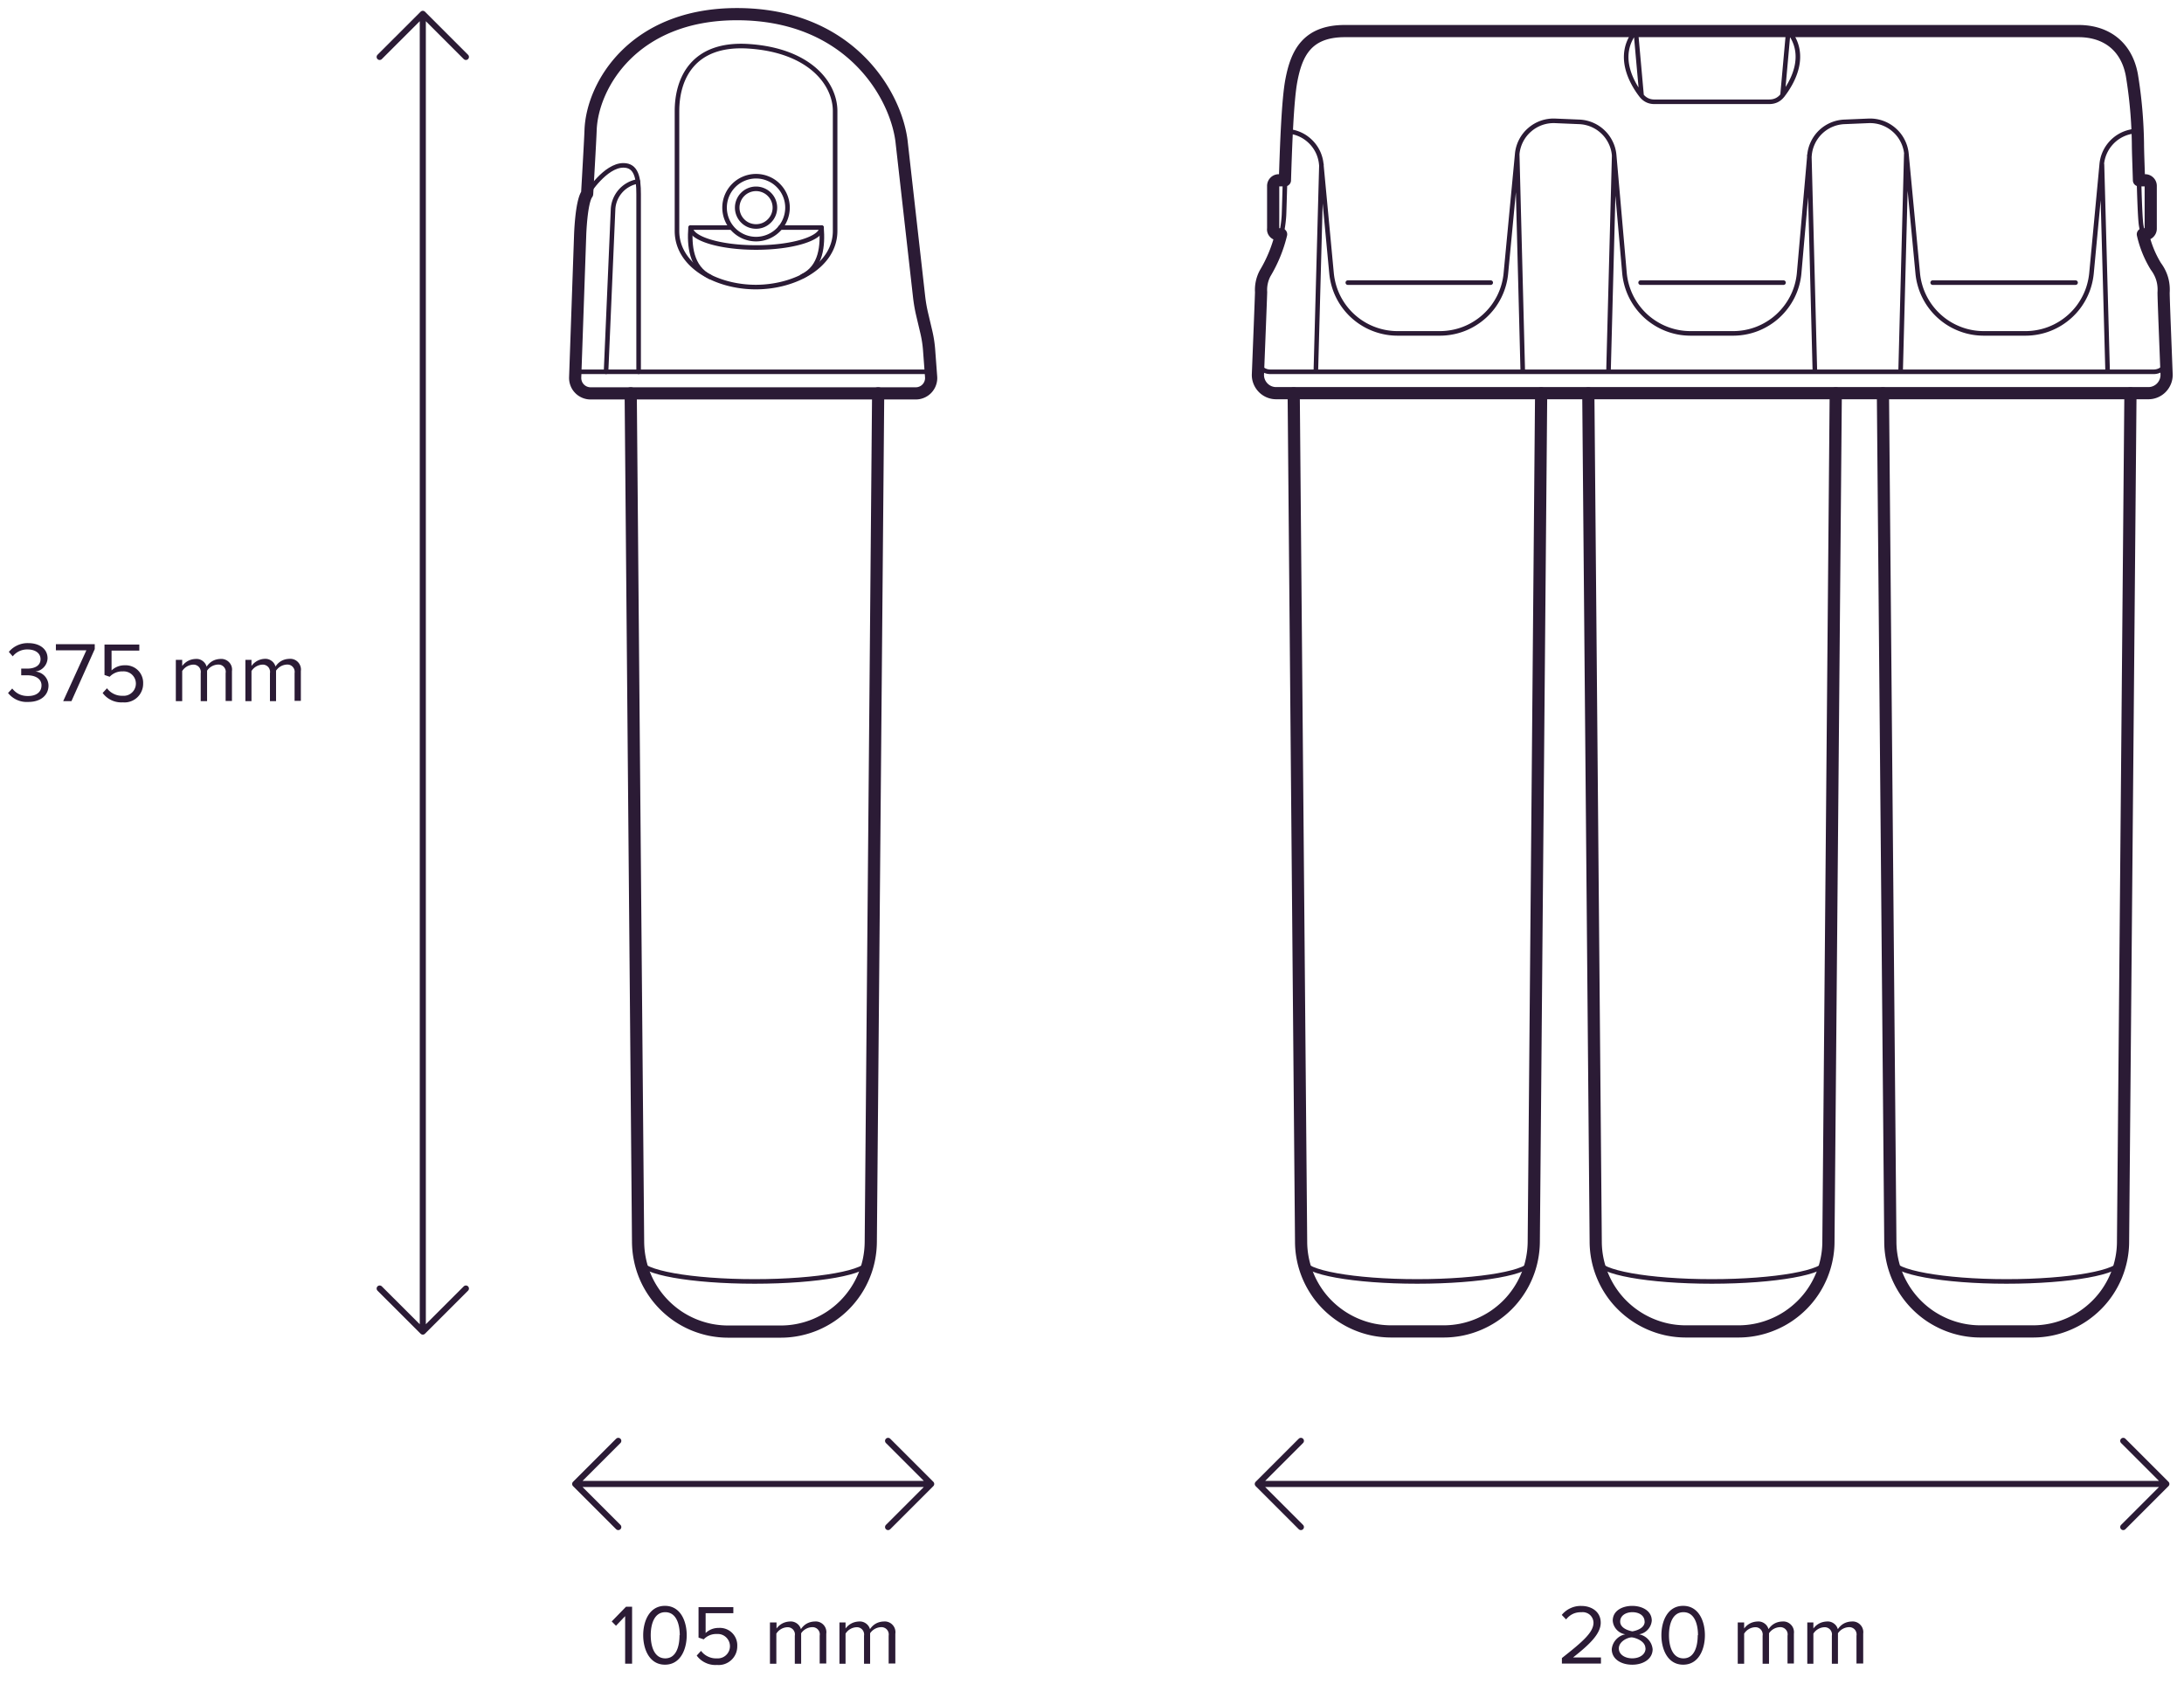 <svg xmlns="http://www.w3.org/2000/svg" width="332" viewBox="0 0 249 192" height="256" version="1.0"><path stroke-linecap="round" transform="matrix(.695 0 0 .695 -70.643 -8.548)" fill="none" stroke-linejoin="round" d="M311.003 76.841c-.41 0-.81-.079-1.186-.242a2.952 2.952 0 0 1-.99-.685 3.083 3.083 0 0 1-.64-1.023 2.868 2.868 0 0 1-.185-1.192c.18-4.558.5-12.579.517-13.45a5.816 5.816 0 0 1 .663-3.08 20.039 20.039 0 0 0 3.096-9.611c.18-4.997.394-17.598 1.22-22 .831-4.4 2.534-8.127 8.783-8.127h120.337c4.53 0 7.873 2.48 8.744 7.2.618 3.732.95 7.493 1 11.28.107 2.547.248 11.72.54 13.412a19.708 19.708 0 0 0 2.4 6.677c.955 1.281 1.377 2.715 1.27 4.31 0 1.108.32 8.898.489 13.372.017.405-.045.804-.191 1.186-.146.382-.36.72-.641 1.018a2.952 2.952 0 0 1-.99.685 2.91 2.91 0 0 1-1.18.236H311.004Zm0 0" stroke="#2b1b35" stroke-width=".75"/><path stroke-linecap="round" transform="matrix(.695 0 0 .695 -70.643 -8.548)" fill="none" stroke-linejoin="round" d="M308.002 72.002c.18.388.45.702.809.933.365.236.759.36 1.191.365H454.92a2.262 2.262 0 0 0 2.079-1.298M312.728 33.731l1 .23a6.01 6.01 0 0 1 1.76.692c.544.326 1.028.73 1.45 1.208a5.983 5.983 0 0 1 1.005 1.597 6.09 6.09 0 0 1 .455 1.832l1.68 17.868c.068.669.192 1.326.377 1.973.186.646.427 1.27.73 1.871a10.894 10.894 0 0 0 2.417 3.181c.5.45 1.034.855 1.607 1.203a10.51 10.51 0 0 0 1.799.888 10.856 10.856 0 0 0 3.934.725h6.9a10.8 10.8 0 0 0 1.996-.185 10.666 10.666 0 0 0 3.726-1.439 10.826 10.826 0 0 0 1.607-1.208c.494-.45.944-.945 1.354-1.479a11.37 11.37 0 0 0 1.057-1.708 10.876 10.876 0 0 0 1.096-3.84l1.854-19.542c.068-.77.276-1.5.624-2.192a5.926 5.926 0 0 1 1.405-1.799 6.01 6.01 0 0 1 1.972-1.152 6.04 6.04 0 0 1 2.26-.326l3.866.163c.736.023 1.444.18 2.124.461.68.287 1.282.68 1.815 1.192a5.885 5.885 0 0 1 1.276 1.759c.32.663.506 1.36.568 2.096l1.686 19.268c.061.674.18 1.338.365 1.99a10.81 10.81 0 0 0 1.781 3.603c.405.539.855 1.033 1.355 1.494.5.456 1.04.86 1.613 1.214a10.8 10.8 0 0 0 3.748 1.45c.663.124 1.332.18 2.012.18h6.946a10.922 10.922 0 0 0 3.945-.736 10.79 10.79 0 0 0 1.804-.905 10.53 10.53 0 0 0 1.602-1.214 10.982 10.982 0 0 0 2.41-3.21 10.809 10.809 0 0 0 1.079-3.867L398.48 37.8a5.904 5.904 0 0 1 .568-2.096 5.966 5.966 0 0 1 3.09-2.95 5.999 5.999 0 0 1 2.12-.462l3.871-.163a6.04 6.04 0 0 1 2.26.326 6.01 6.01 0 0 1 1.972 1.152 5.823 5.823 0 0 1 1.4 1.799 5.89 5.89 0 0 1 .629 2.192l1.849 19.543c.061.663.185 1.32.37 1.961.18.641.422 1.265.72 1.86a10.78 10.78 0 0 0 2.394 3.181 10.776 10.776 0 0 0 3.372 2.103 10.51 10.51 0 0 0 1.916.557c.658.129 1.32.19 1.99.196h6.9a10.8 10.8 0 0 0 1.996-.185 10.517 10.517 0 0 0 1.933-.545 10.95 10.95 0 0 0 1.798-.894 11.078 11.078 0 0 0 1.602-1.208c.494-.45.95-.945 1.354-1.479a10.93 10.93 0 0 0 1.057-1.708c.298-.596.545-1.22.725-1.866.185-.647.309-1.304.376-1.973l1.68-17.874a5.983 5.983 0 0 1 1.461-3.423 5.974 5.974 0 0 1 3.21-1.905l.994-.23M318.42 39.29l-.92 34.01m33.032-35.68.916 35.68m14.994-35.483-.933 35.483m32.943-35.5.916 35.5m14.994-35.702-.933 35.702m33.033-34.021.927 34.021M322.748 58.67h23.44m72.501 0h23.44m-71.349 0h23.44m.781-41.34c3.322 4.07.607 8.611-.95 10.618-.55.702-1.27 1.05-2.163 1.05h-18.776c-.888.023-1.618-.314-2.18-1-1.551-1.995-4.26-6.548-.95-10.617h24.997Zm-25.019 0 .95 10.618m24.081-10.618-.956 10.618M311.7 50.778h-.422a.762.762 0 0 1-.596-.286.76.76 0 0 1-.18-.641v-7.003c0-.253.09-.472.27-.658.18-.18.4-.27.658-.27h.848m141.062 8.858h.23c.26 0 .479-.09.658-.27.18-.18.27-.398.27-.657v-7.003a.913.913 0 0 0-.27-.658.895.895 0 0 0-.657-.27h-1" stroke="#2b1b35" stroke-width=".75"/><path stroke-linecap="round" transform="matrix(.695 0 0 .695 -70.643 -8.548)" fill="none" stroke-linejoin="round" d="M311.8 50.739h-.522a.762.762 0 0 1-.596-.287.76.76 0 0 1-.18-.64v-7.004a.91.91 0 0 1 .27-.657c.18-.18.4-.27.658-.27h1c.18-5.772.45-13.17 1.05-16.35.833-4.424 2.53-8.133 8.779-8.133h120.359c4.53 0 7.873 2.484 8.744 7.2.618 3.737.95 7.498 1 11.28 0 1.124.096 3.524.17 6.003h1c.252 0 .472.09.657.27a.91.91 0 0 1 .27.657v7.004a.91.91 0 0 1-.27.657.913.913 0 0 1-.658.27h-.36a17.294 17.294 0 0 0 2.13 5.26c.956 1.282 1.378 2.716 1.27 4.312 0 1.107.321 8.897.49 13.371.017.405-.045.804-.191 1.186-.146.382-.36.72-.641 1.018a2.952 2.952 0 0 1-.99.685 2.91 2.91 0 0 1-1.18.236H311.004c-.41.006-.81-.078-1.186-.236a2.968 2.968 0 0 1-.99-.691 3.003 3.003 0 0 1-.64-1.017 2.883 2.883 0 0 1-.185-1.192c.18-4.558.5-12.579.517-13.45a5.805 5.805 0 0 1 .663-3.08 22.984 22.984 0 0 0 2.619-6.402Zm0 0" stroke="#2b1b35" stroke-width="2"/><path stroke-linecap="round" transform="matrix(.695 0 0 .695 -70.643 -8.548)" fill="none" stroke-linejoin="round" d="M449.553 219.2c0 1.849-8.363 3.35-18.765 3.35-10.396 0-18.686-1.552-18.686-3.35" stroke="#2b1b35" stroke-width=".75"/><path stroke-linecap="round" transform="matrix(.695 0 0 .695 -70.643 -8.548)" fill="none" stroke-linejoin="round" d="m451.132 76.841-1.214 139.16c0 .961-.096 1.923-.287 2.867a15.125 15.125 0 0 1-.837 2.754c-.37.894-.826 1.742-1.36 2.546a14.458 14.458 0 0 1-1.826 2.231c-.68.68-1.422 1.293-2.22 1.833-.804.54-1.647.995-2.54 1.366a14.612 14.612 0 0 1-5.62 1.152h-8.79a14.723 14.723 0 0 1-5.62-1.147 15.336 15.336 0 0 1-2.54-1.366 14.853 14.853 0 0 1-5.412-6.61 14.75 14.75 0 0 1-.837-2.76 14.48 14.48 0 0 1-.286-2.866l-1.214-139.16" stroke="#2b1b35" stroke-width="2"/><path stroke-linecap="round" transform="matrix(.695 0 0 .695 -70.643 -8.548)" fill="none" stroke-linejoin="round" d="M401.223 219.2c0 1.849-8.363 3.35-18.765 3.35-10.396 0-18.68-1.501-18.68-3.35" stroke="#2b1b35" stroke-width=".75"/><path stroke-linecap="round" transform="matrix(.695 0 0 .695 -70.643 -8.548)" fill="none" stroke-linejoin="round" d="m402.79 76.841-1.202 139.16c0 .961-.096 1.923-.287 2.867a14.695 14.695 0 0 1-.837 2.754 14.952 14.952 0 0 1-1.36 2.546 14.458 14.458 0 0 1-1.827 2.231c-.68.68-1.421 1.293-2.22 1.833a14.48 14.48 0 0 1-2.54 1.366 14.612 14.612 0 0 1-5.62 1.152h-8.794a14.955 14.955 0 0 1-2.872-.298 14.871 14.871 0 0 1-7.508-4.053 14.458 14.458 0 0 1-1.826-2.23c-.54-.805-.99-1.653-1.36-2.547a14.695 14.695 0 0 1-1.124-5.62l-1.214-139.16" stroke="#2b1b35" stroke-width="2"/><path stroke-linecap="round" transform="matrix(.695 0 0 .695 -70.643 -8.548)" fill="none" stroke-linejoin="round" d="M352.892 219.2c0 1.849-8.362 3.35-18.764 3.35-10.397 0-18.68-1.501-18.68-3.35" stroke="#2b1b35" stroke-width=".75"/><path stroke-linecap="round" transform="matrix(.695 0 0 .695 -70.643 -8.548)" fill="none" stroke-linejoin="round" d="m354.46 76.841-1.208 139.16a14.897 14.897 0 0 1-.292 2.867 14.29 14.29 0 0 1-.837 2.754 14.608 14.608 0 0 1-1.36 2.546 14.755 14.755 0 0 1-1.821 2.231 15.13 15.13 0 0 1-2.226 1.833 14.952 14.952 0 0 1-5.288 2.22c-.95.191-1.905.292-2.866.298h-8.79a14.955 14.955 0 0 1-2.871-.298 14.871 14.871 0 0 1-7.508-4.053 14.458 14.458 0 0 1-1.827-2.23 14.958 14.958 0 0 1-1.36-2.547 14.695 14.695 0 0 1-1.123-5.62l-1.214-139.16" stroke="#2b1b35" stroke-width="2"/><path stroke-linecap="round" transform="matrix(.695 0 0 .695 -70.643 -8.548)" fill="none" stroke-linejoin="round" d="M198.523 76.841h53.36c.348 0 .685-.073 1.005-.214.32-.14.602-.337.838-.595.236-.259.416-.551.528-.883.118-.331.163-.669.135-1.017l-.337-4.502a19.363 19.363 0 0 0-.444-2.839l-.708-3.001c-.22-.95-.382-1.905-.49-2.872L249.529 35.4c-1-7.778-8.677-20.779-26.998-20.779-16.949 0-23.72 11.657-24.002 18.998-.056 1.742-.567 10.47-.567 10.47-1 1.339-1.152 6.931-1.152 6.931L196 74.227c-.01.343.045.675.169.995.118.32.298.602.54.849.235.247.51.433.826.568.314.135.646.202.989.202Zm0 0" stroke="#2b1b35" stroke-width=".75"/><path stroke-linecap="round" transform="matrix(.695 0 0 .695 -70.643 -8.548)" fill="none" stroke-linejoin="round" d="M198.523 76.841h53.36c.348 0 .685-.073 1.005-.214.32-.14.602-.337.838-.595.236-.259.416-.551.528-.883.118-.331.163-.669.135-1.017l-.337-4.502a19.363 19.363 0 0 0-.444-2.839l-.708-3.001c-.22-.95-.382-1.905-.49-2.872L249.529 35.4c-1-7.778-8.677-20.779-26.998-20.779-16.949 0-23.72 11.657-24.002 18.998-.056 1.742-.567 10.47-.567 10.47-1 1.339-1.152 6.931-1.152 6.931L196 74.227c-.01.343.045.675.169.995.118.32.298.602.54.849.235.247.51.433.826.568.314.135.646.202.989.202Zm0 0" stroke="#2b1b35" stroke-width="2"/><path stroke-linecap="round" transform="matrix(.695 0 0 .695 -70.643 -8.548)" fill="none" stroke-linejoin="round" d="M254.333 73.3h-58.294m10.644 145.9c0 1.849 8.356 3.35 18.758 3.35 10.397 0 18.68-1.501 18.68-3.35" stroke="#2b1b35" stroke-width=".75"/><path stroke-linecap="round" transform="matrix(.695 0 0 .695 -70.643 -8.548)" fill="none" stroke-linejoin="round" d="m205.109 76.841 1.208 139.16c.006.967.096 1.923.287 2.867a14.571 14.571 0 0 0 2.192 5.311c.533.804 1.14 1.546 1.82 2.232a15.16 15.16 0 0 0 2.22 1.843c.804.54 1.652.995 2.54 1.372.888.37 1.81.657 2.754.854.95.191 1.905.292 2.872.298h8.79a14.52 14.52 0 0 0 2.87-.298 14.908 14.908 0 0 0 2.76-.849 15.174 15.174 0 0 0 2.54-1.371 15.14 15.14 0 0 0 2.226-1.838 15.186 15.186 0 0 0 1.826-2.237c.534-.804.99-1.653 1.355-2.546.37-.894.651-1.816.837-2.766.19-.95.28-1.905.286-2.872l1.209-139.16" stroke="#2b1b35" stroke-width="2"/><path stroke-linecap="round" transform="matrix(.695 0 0 .695 -70.643 -8.548)" fill="none" stroke-linejoin="round" d="M206.407 73.3V44.13c0-2.682-.388-4.7-2.495-4.7-3 0-5.89 4.62-5.89 4.62" stroke="#2b1b35" stroke-width=".75"/><path stroke-linecap="round" transform="matrix(.695 0 0 .695 -70.643 -8.548)" fill="none" stroke-linejoin="round" d="M206.278 42.072a4.692 4.692 0 0 0-1.58.557 4.805 4.805 0 0 0-1.297 1.056 5.01 5.01 0 0 0-.866 1.44 4.852 4.852 0 0 0-.326 1.646l-1.146 26.53m11.638-23.113V30.522c0-5.194 2.518-11.253 11.808-10.623 10.003.68 14.133 6.143 14.133 10.623v19.666c0 5.671-6.502 9.212-13.004 9.212-6.496 0-12.937-3.49-12.937-9.212Zm0 0" stroke="#2b1b35" stroke-width=".75"/><path stroke-linecap="round" transform="matrix(.695 0 0 .695 -70.643 -8.548)" fill="none" stroke-linejoin="round" d="M230.83 46.372a5.182 5.182 0 0 1-1.512 3.648 5.168 5.168 0 0 1-3.647 1.512 5.196 5.196 0 0 1-1.977-.394 5.242 5.242 0 0 1-1.675-1.118 5.182 5.182 0 0 1-1.512-3.648 5.158 5.158 0 0 1 1.512-3.648 5.064 5.064 0 0 1 1.675-1.118 5.092 5.092 0 0 1 1.978-.394c.68 0 1.343.13 1.972.394.635.258 1.192.63 1.675 1.118a5.158 5.158 0 0 1 1.512 3.648Zm0 0" stroke="#2b1b35" stroke-width=".75"/><path stroke-linecap="round" transform="matrix(.695 0 0 .695 -70.643 -8.548)" fill="none" stroke-linejoin="round" d="M228.763 46.372c0 .41-.079.804-.236 1.18a3.024 3.024 0 0 1-.675 1 3.023 3.023 0 0 1-2.18.906 3.18 3.18 0 0 1-1.186-.23 3.023 3.023 0 0 1-1-.675 3.008 3.008 0 0 1-.669-1 3.08 3.08 0 0 1 0-2.366c.157-.378.376-.715.669-1.002a3.008 3.008 0 0 1 1-.668 3.079 3.079 0 0 1 2.366 0c.376.157.714.376 1 .668.293.287.517.624.675 1 .157.383.236.777.236 1.187Zm.899 3.265h6.76c0 1.805-4.81 3.272-10.745 3.272-5.928 0-10.739-1.462-10.739-3.272h6.62" stroke="#2b1b35" stroke-width=".75"/><path stroke-linecap="round" transform="matrix(.695 0 0 .695 -70.643 -8.548)" fill="none" stroke-linejoin="round" d="M236.411 49.637c.22 2.912 0 6.48-3.17 8.004m-18.309-8.004c-.224 2.912.057 6.543 3.226 8.105" stroke="#2b1b35" stroke-width=".75"/><path stroke-linecap="round" transform="matrix(.695 0 0 .695 -70.643 -8.548)" fill="none" stroke-linejoin="round" d="M171.003 14.57v216.208m-7.076-209.137 7.076-7.07 7.07 7.07m-.001 202.072-7.07 7.065-7.075-7.065m90.473 32.065H196m51.33-7.07 7.07 7.07-7.07 7.071m-44.26 0-7.07-7.07 7.07-7.071m253.951 7.07H307.98m141.972-7.07 7.07 7.07-7.07 7.071m-134.903 0-7.07-7.07 7.07-7.071" stroke="#2b1b35"/><path fill="#2b1b35" d="M178.074 189.71v-.64c2.336-1.84 3.602-2.918 3.602-4.035a1.223 1.223 0 0 0-.414-.895 1.233 1.233 0 0 0-.442-.245 1.148 1.148 0 0 0-.5-.051c-.726-.02-1.316.254-1.765.82l-.496-.512a2.74 2.74 0 0 1 1.011-.777c.395-.18.813-.262 1.25-.246 1.075 0 2.18.613 2.18 1.91 0 1.3-1.34 2.531-3.156 3.965h3.183v.695h-4.46Zm5.684-1.647a1.89 1.89 0 0 1 .492-1.106c.29-.316.64-.516 1.059-.594a1.686 1.686 0 0 1-.993-.527 1.672 1.672 0 0 1-.445-1.031c0-1.168 1.14-1.684 2.219-1.684 1.074 0 2.23.516 2.23 1.684a1.708 1.708 0 0 1-.457 1.03 1.69 1.69 0 0 1-.996.528c.418.078.77.278 1.059.594.285.313.449.684.492 1.106 0 1.101-1.05 1.765-2.328 1.765-1.281 0-2.332-.652-2.332-1.766Zm3.84-.09c0-.848-1.114-1.207-1.508-1.258-.399-.047-1.524.41-1.524 1.258 0 .695.696 1.129 1.524 1.129.824 0 1.52-.426 1.52-1.13Zm-.098-3.063c0-.695-.633-1.07-1.39-1.07-.758 0-1.391.394-1.391 1.07 0 .785 1.023 1.047 1.39 1.117.395-.07 1.403-.328 1.403-1.117Zm1.918 1.555c0-1.582.695-3.348 2.48-3.348 1.786 0 2.48 1.766 2.48 3.348 0 1.586-.694 3.36-2.48 3.36-1.785 0-2.48-1.782-2.48-3.36Zm4.172 0c0-1.293-.418-2.625-1.656-2.625-1.239 0-1.653 1.332-1.653 2.625s.414 2.64 1.653 2.64c1.238 0 1.625-1.347 1.625-2.64Zm10.207 3.245v-3.19a.796.796 0 0 0-.195-.696.79.79 0 0 0-.305-.215.785.785 0 0 0-.367-.062 1.57 1.57 0 0 0-1.243.695v3.477h-.73v-3.192a.846.846 0 0 0-.2-.7.815.815 0 0 0-.671-.272 1.554 1.554 0 0 0-1.234.73v3.434h-.73v-4.711h.73v.691c.378-.5.882-.765 1.511-.797.29-.023.555.047.793.211.239.164.395.387.473.664.379-.562.902-.851 1.578-.875a1.2 1.2 0 0 1 .992.38c.13.132.219.288.278.468.054.176.07.36.046.543v3.398h-.73Zm7.863 0v-3.19a.798.798 0 0 0-.02-.372.797.797 0 0 0-.175-.324.79.79 0 0 0-.305-.215.794.794 0 0 0-.367-.062 1.583 1.583 0 0 0-1.246.695v3.477h-.695v-3.192a.85.85 0 0 0-.016-.37.9.9 0 0 0-.18-.329.882.882 0 0 0-.304-.215.845.845 0 0 0-.368-.058 1.561 1.561 0 0 0-1.238.73v3.434h-.695v-4.711h.695v.691c.383-.5.89-.765 1.524-.797.289-.023.55.047.789.211.238.164.394.387.476.664.375-.562.903-.851 1.574-.875a1.2 1.2 0 0 1 .993.38c.128.132.222.288.277.468.059.176.07.36.047.543v3.398h-.73Zm-140.387 0v-5.42l-1.043 1.097-.488-.492 1.63-1.676h.694v6.492h-.808Zm2.059-3.245c0-1.582.695-3.348 2.48-3.348 1.786 0 2.481 1.766 2.481 3.348 0 1.586-.695 3.36-2.48 3.36-1.786 0-2.481-1.782-2.481-3.36Zm4.168 0c0-1.293-.414-2.625-1.652-2.625-1.239 0-1.657 1.332-1.657 2.625s.418 2.64 1.657 2.64c1.238 0 1.625-1.347 1.625-2.64Zm1.934 2.32.492-.535c.21.281.476.5.793.648.316.153.652.223 1 .207a1.39 1.39 0 0 0 1.386-1.945 1.411 1.411 0 0 0-.809-.758 1.382 1.382 0 0 0-.562-.074 1.936 1.936 0 0 0-1.5.61l-.593-.2v-3.476h3.968v.695h-3.16v2.258c.43-.399.938-.59 1.52-.582a1.976 1.976 0 0 1 1.957 1.27c.101.261.144.535.129.812a2.104 2.104 0 0 1-.68 1.582 2.127 2.127 0 0 1-.754.453 2.068 2.068 0 0 1-.871.105 2.598 2.598 0 0 1-1.297-.238 2.573 2.573 0 0 1-1.02-.832Zm14.019.925v-3.19a.852.852 0 0 0-.016-.372.854.854 0 0 0-.18-.324.79.79 0 0 0-.304-.215.794.794 0 0 0-.367-.062 1.583 1.583 0 0 0-1.246.695v3.477h-.723v-3.192a.85.85 0 0 0-.015-.37.9.9 0 0 0-.18-.329.882.882 0 0 0-.305-.215.845.845 0 0 0-.367-.058 1.561 1.561 0 0 0-1.238.73v3.434h-.73v-4.711h.75v.691c.382-.5.886-.765 1.515-.797.289-.023.55.047.789.211.238.164.398.387.477.664.374-.562.902-.851 1.578-.875a1.214 1.214 0 0 1 1.27.848c.054.176.07.36.042.543v3.398h-.73Zm7.863 0v-3.19a.853.853 0 0 0-.02-.372.805.805 0 0 0-.179-.324.762.762 0 0 0-.305-.215.785.785 0 0 0-.367-.062 1.576 1.576 0 0 0-1.242.695v3.477h-.695v-3.192a.846.846 0 0 0-.2-.7.815.815 0 0 0-.671-.272 1.554 1.554 0 0 0-1.235.73v3.434h-.695v-4.711h.695v.691c.383-.5.891-.765 1.52-.797.289-.023.55.047.789.211.238.164.398.387.477.664.374-.562.902-.851 1.578-.875a1.207 1.207 0 0 1 .992.38 1.216 1.216 0 0 1 .32 1.012v3.397h-.73ZM.918 79.02l.477-.508c.464.586 1.07.87 1.816.855.945 0 1.52-.465 1.52-1.215s-.696-1.148-1.618-1.148h-.695v-.762h.695c.82 0 1.508-.32 1.508-1.07 0-.754-.695-1.113-1.453-1.113a2.085 2.085 0 0 0-1.715.785l-.445-.508A2.73 2.73 0 0 1 2 73.582c.39-.176.797-.258 1.223-.246 1.246 0 2.199.633 2.199 1.73a1.558 1.558 0 0 1-.418 1.012c-.262.285-.59.45-.973.496a1.657 1.657 0 0 1 1.059.508c.137.148.246.316.32.504.078.187.117.383.121.586 0 1.086-.867 1.871-2.3 1.871A2.718 2.718 0 0 1 .917 79.02Zm6.289.925 2.64-5.789H6.372v-.695h4.43v.555l-2.656 5.937h-.938Zm4.496-.925.496-.536c.207.282.473.496.79.649.316.152.652.219 1.003.207a1.42 1.42 0 0 0 .567-.07 1.46 1.46 0 0 0 .488-.297c.14-.13.254-.285.328-.465.078-.176.117-.363.117-.559 0-.191-.039-.379-.113-.554a1.437 1.437 0 0 0-.328-.465c-.14-.13-.301-.23-.485-.293a1.376 1.376 0 0 0-.562-.078 1.953 1.953 0 0 0-1.5.613l-.59-.203v-3.473h3.969v.695h-3.164v2.258c.426-.394.933-.59 1.515-.586a2.01 2.01 0 0 1 .813.133 1.976 1.976 0 0 1 1.14 1.14c.102.262.145.532.133.813.004.301-.054.586-.175.864a2.102 2.102 0 0 1-1.262 1.171 2.06 2.06 0 0 1-.871.106 2.641 2.641 0 0 1-2.309-1.07Zm14.02.925v-3.191a.794.794 0 0 0-.016-.371.846.846 0 0 0-.18-.328.882.882 0 0 0-.304-.215.845.845 0 0 0-.368-.059 1.573 1.573 0 0 0-1.246.696v3.476h-.726v-3.191a.85.85 0 0 0-.2-.7.833.833 0 0 0-.671-.273 1.567 1.567 0 0 0-1.239.73v3.434h-.726v-4.707h.726v.695c.383-.5.887-.77 1.516-.8.29-.024.555.046.79.21.237.169.398.387.476.669.379-.563.902-.856 1.578-.88.187-.015.367.012.539.079a1.229 1.229 0 0 1 .73.77c.055.179.07.359.043.542v3.399h-.726Zm7.863 0v-3.191a.846.846 0 0 0-.5-.914.862.862 0 0 0-.371-.059 1.571 1.571 0 0 0-1.242.696v3.476h-.696v-3.191a.795.795 0 0 0-.02-.371.787.787 0 0 0-.175-.329.833.833 0 0 0-.672-.273 1.561 1.561 0 0 0-1.238.73v3.434h-.695v-4.707h.695v.695a1.95 1.95 0 0 1 1.473-.812c.289-.024.55.047.789.21.238.165.398.388.476.665.375-.563.902-.852 1.578-.875a1.214 1.214 0 0 1 1.266.848c.059.175.074.359.047.543v3.398h-.73Zm0 0"/></svg>